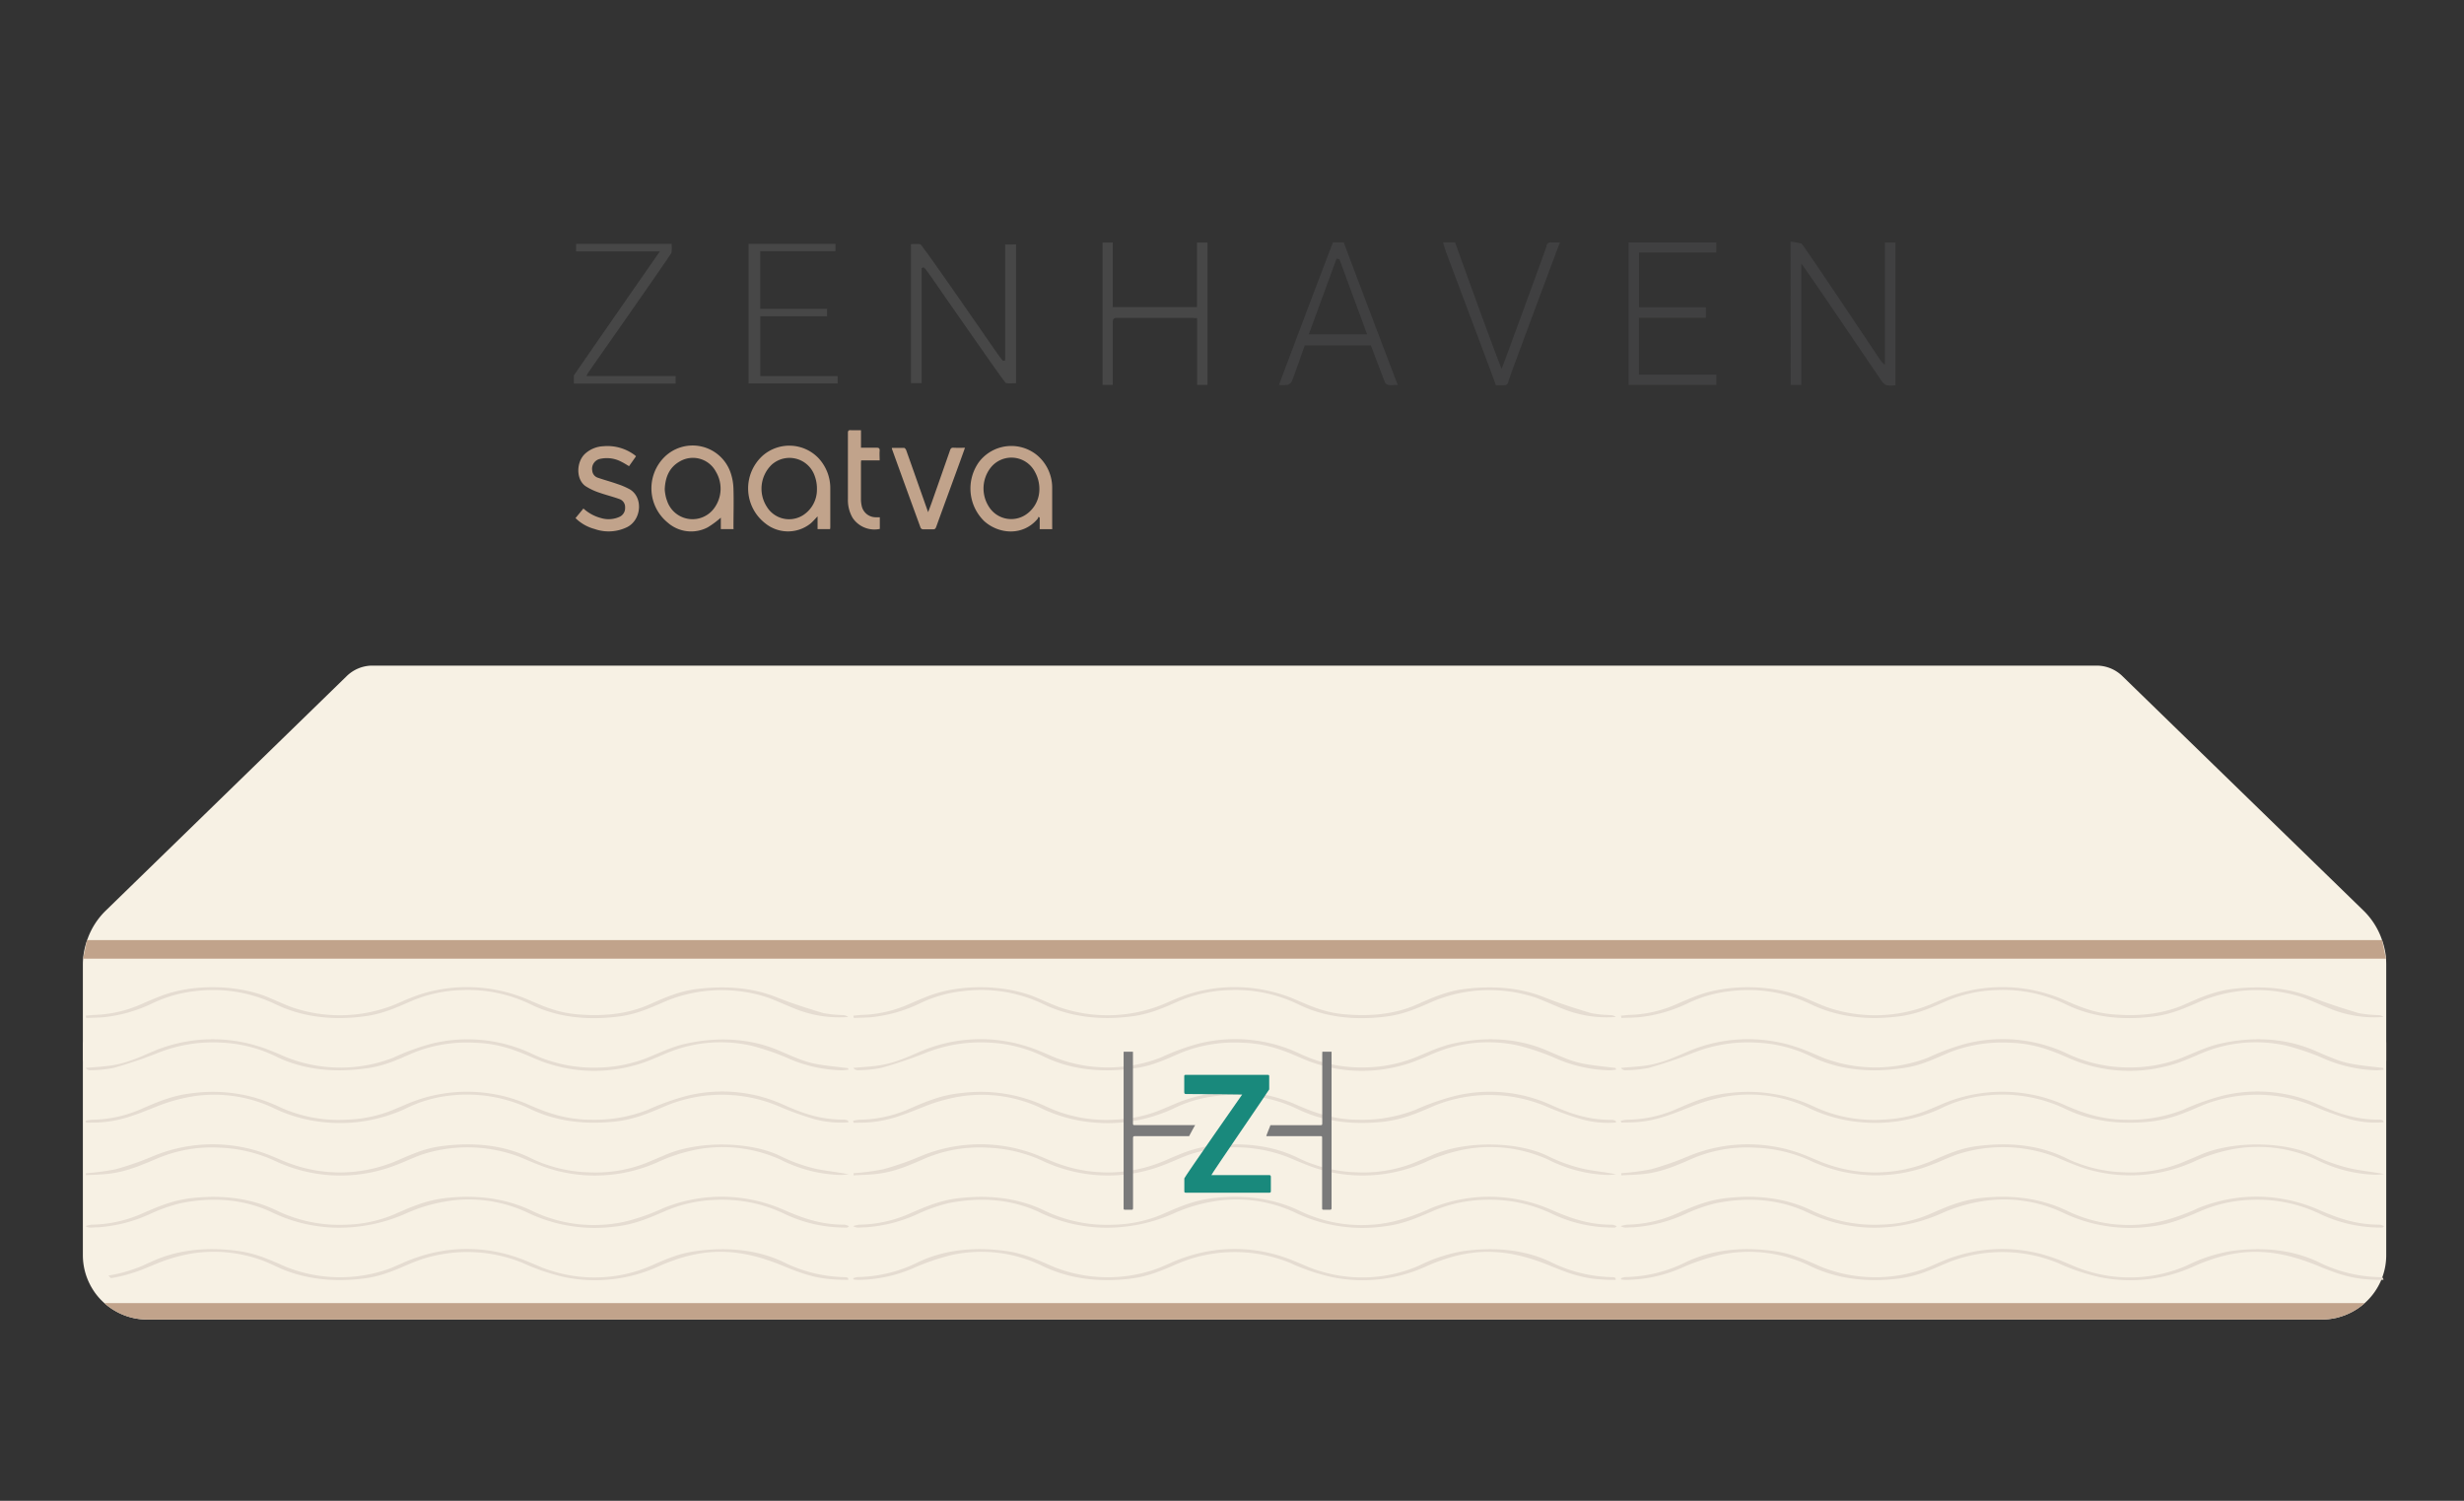 <?xml version="1.0" encoding="UTF-8"?> <svg xmlns="http://www.w3.org/2000/svg" viewBox="0 0 614 374"><rect x="0" y="0" width="614" height="374" fill="#333333" stroke="none"/><title>mattress</title><g id="f88ebff6-0ff8-490f-8522-fe164dbd8d0a" data-name="Mobile Text"><path d="M446.18,60.2a24.39,24.39,0,0,1,2.74.51c.34.1,19.13,28.29,19.77,29.22a9.74,9.74,0,0,0,1,1V60.43h2.64V96a7.81,7.81,0,0,1-2.22,0,3.07,3.07,0,0,1-1.33-1.21c-.81-1.12-19.46-28.8-19.91-29.07V95.93h-2.65Z" fill="#404041"></path><path d="M253.19,60.91v34.6l-.55,0a9.49,9.49,0,0,1-2-.06c-1.09-1.2-11-15.57-14.83-21l-.44-.64c-5-7.25-5-7.24-5.38-7.13l-.32.11v.33c0,2.5,0,22,0,28.35H227V60.82h.49a8,8,0,0,1,1.89.06c.55.59,3.9,5.2,16.38,23.24,4.06,5.85,4.05,5.85,4.4,5.78l.31-.08,0-.31c0-.37,0-19.91,0-28.58Z" fill="#474747"></path><polygon points="208.73 93.72 208.73 95.55 186.53 95.55 186.53 60.77 208.2 60.77 208.2 62.59 189.44 62.59 189.44 76.96 206.1 76.96 206.1 78.82 189.45 78.82 189.45 93.72 208.73 93.72" fill="#474747"></polygon><path d="M168.36,93.7v1.88H143v-2c1.09-1.69,20.88-30.14,21.06-30.39l.37-.54H143.56V60.77h23.82a2.53,2.53,0,0,0,0,.28v.24a7.15,7.15,0,0,1-.06,1.7c-.27.58-9.38,13.63-14.83,21.42l-.63.89c-4.72,6.75-5.45,7.8-5.5,7.91l-.21.49Z" fill="#474747"></path><path d="M277.28,76.53h21V60.43h2.61V95.91H298.3V79.3c-.56,0-1-.09-1.52-.09-6.14,0-12.28,0-18.42,0-.86,0-1.07.28-1.07,1.1,0,5,0,10,0,15,0,.17,0,.35,0,.6h-2.55V60.43h2.54Z" fill="#474747"></path><path d="M405.82,60.41h21.86v2.52H408.44V76.57h16.65v2.62H408.42V93.35H427.7v2.56H405.82Z" fill="#404041"></path><path d="M341.58,86.06H325.12c-.4,1.17-3,8.7-3.33,9.16a1.78,1.78,0,0,1-1.08.71,11.4,11.4,0,0,1-2,0c.31-.94,13.15-34.88,13.45-35.53h2.69c.43,1.27,13.08,34.63,13.47,35.57-1.18-.21-2.23.43-3.09-.5C345.09,95.41,341.83,86.56,341.58,86.06Zm-.91-2.75c-2.32-6.29-4.6-12.46-6.9-18.72l-.71-.15c-2.31,6.31-4.6,12.54-6.92,18.87Z" fill="#404041"></path><path d="M359.59,60.4h3c.45,1.32,11,30.5,11.61,31.49.23-.47,11.15-30.25,11.16-30.48a1,1,0,0,1,1.08-1h2.27c-.24.62-12.63,33.73-12.79,34.5s-.44,1.12-1.21,1.1c-.6,0-1.21,0-1.94,0-.35-1.14-12.14-32.38-12.38-33.06S359.86,61.29,359.59,60.4Z" fill="#404041"></path><path d="M182.79,131.86h-3.17V129a22.65,22.65,0,0,1-3.26,2.41,8.84,8.84,0,0,1-10-1.2,11,11,0,0,1-1-16.1,10,10,0,0,1,16.71,3.73,13.36,13.36,0,0,1,.7,4c.1,3.2,0,6.39,0,9.59A3.28,3.28,0,0,1,182.79,131.86Zm-17.14-10c0,.45.08,1,.19,1.58a8,8,0,0,0,.39,1.37,6.68,6.68,0,0,0,11.36,2.3,8.21,8.21,0,0,0,.81-9.55,6.48,6.48,0,0,0-9.08-2.53C166.8,116.49,165.79,118.88,165.65,121.84Z" fill="#c1a38b"></path><path d="M262.2,131.87h-3.12V129l-.31-.22a1.87,1.87,0,0,1-.23.54c-3.74,4.39-9.73,3.75-13.29.54a11.33,11.33,0,0,1-1.32-14.7,10.12,10.12,0,0,1,14.53-1.7,10.57,10.57,0,0,1,3.73,8.19c0,3.15,0,6.3,0,9.45ZM259,122a8.72,8.72,0,0,0-1.11-4.41,6.6,6.6,0,0,0-11-1.08,8.41,8.41,0,0,0-.42,9.84,6.56,6.56,0,0,0,9,2A7.59,7.59,0,0,0,259,122Z" fill="#c1a38b"></path><path d="M203.73,131.85v-3.17c-.69.7-1.19,1.32-1.79,1.81a9,9,0,0,1-11.25-.08A11,11,0,0,1,190,113.6a10.07,10.07,0,0,1,14,.61,11,11,0,0,1,2.9,7.6c0,3.2,0,6.4,0,9.59a3,3,0,0,1-.06.45Zm-.16-9.83a9.12,9.12,0,0,0-.57-3.46,6.64,6.64,0,0,0-10.71-2.75,8.3,8.3,0,0,0-1.22,10.45,6.5,6.5,0,0,0,8.92,2.2A7.52,7.52,0,0,0,203.57,122Z" fill="#c1a38b"></path><path d="M145.38,126.72a10.53,10.53,0,0,0,4.45,2.4,6.54,6.54,0,0,0,4.6-.35,2.39,2.39,0,0,0,1.34-2.28,2.11,2.11,0,0,0-1.42-2.13c-1.62-.58-3.31-1-4.92-1.56a15.35,15.35,0,0,1-3.5-1.64c-2.46-1.7-2.35-6.08-.1-8.12a7.23,7.23,0,0,1,4.52-1.84,11.34,11.34,0,0,1,7.78,2.19c.11.08.21.18.36.31l-1.74,2.47c-.65-.38-1.25-.78-1.9-1.09a7.7,7.7,0,0,0-5.16-.76,2.52,2.52,0,0,0-2.1,3,2,2,0,0,0,1.31,1.7c1.63.58,3.3,1,4.93,1.59a17.72,17.72,0,0,1,3.07,1.31c3.38,1.95,3,7.52-.55,9.4a10.46,10.46,0,0,1-8.17.51,10.71,10.71,0,0,1-4.77-2.72Z" fill="#c1a38b"></path><path d="M240.46,111.59c-.71,2-1.37,3.83-2.05,5.68-1.7,4.66-3.42,9.33-5.11,14-.16.44-.33.67-.84.64-.82,0-1.65,0-2.46,0a.76.76,0,0,1-.59-.37q-3.6-9.85-7.16-19.71a.75.75,0,0,1,0-.21c1,0,2,0,3.05,0,.18,0,.43.35.52.58,1.2,3.36,2.38,6.73,3.57,10.1.61,1.71,1.21,3.43,1.89,5.34.34-.93.64-1.69.91-2.46q2.29-6.5,4.56-13c.15-.42.33-.63.82-.61C238.51,111.62,239.42,111.59,240.46,111.59Z" fill="#c1a38b"></path><path d="M214.55,107.21v4.36c1.33,0,2.61,0,3.88,0,.6,0,.81.16.77.77-.06.77,0,1.54,0,2.38H214.6a4.28,4.28,0,0,0-.06.53c0,3,0,6.08,0,9.12a7.67,7.67,0,0,0,.26,2,3.59,3.59,0,0,0,3.59,2.53h.85v2.91a6.53,6.53,0,0,1-6.77-2.75,8.76,8.76,0,0,1-1.18-4.57c0-5.53,0-11.06,0-16.59,0-.53.14-.73.69-.7C212.8,107.24,213.62,107.21,214.55,107.21Z" fill="#c1a38b"></path><rect x="20.65" y="259.73" width="573.97" height="4.64" fill="#c1a38b"></rect><path d="M594.62,240.38v72.4a15.88,15.88,0,0,1-.75,4.85c-.08.25-.16.5-.26.74a1.72,1.72,0,0,1-.07.21c0,.13-.1.26-.16.39a16.07,16.07,0,0,1-10.7,9.31,5.78,5.78,0,0,1-.69.17,16,16,0,0,1-3.41.37H36.69a15.88,15.88,0,0,1-8.36-2.36,5,5,0,0,1-.49-.31A15,15,0,0,1,26,324.73a15.66,15.66,0,0,1-3.27-4.06,4.09,4.09,0,0,1-.25-.46,16,16,0,0,1-1.83-7.44V240.38q0-.74.06-1.47h0a18.61,18.61,0,0,1,1-4.63c0-.09.06-.18.1-.27a18.5,18.5,0,0,1,4.59-7.13L86.3,168.58a9.18,9.18,0,0,1,6.43-2.71H522.54a9.2,9.2,0,0,1,6.43,2.71l59.94,58.29a18.6,18.6,0,0,1,4.58,7.13c0,.09.07.18.1.27a19.18,19.18,0,0,1,1,4.63h0C594.59,239.4,594.62,239.89,594.62,240.38Z" fill="#f7f1e4"></path><path d="M589.27,324.73a16,16,0,0,1-6.59,3.55,5.78,5.78,0,0,1-.69.17,16,16,0,0,1-3.41.37H36.69a15.88,15.88,0,0,1-8.36-2.36,5,5,0,0,1-.49-.31A15,15,0,0,1,26,324.73Z" fill="#c1a38b"></path><polygon points="594.56 238.9 594.56 238.91 20.71 238.91 20.71 238.9 21.67 234.27 593.59 234.27 594.56 238.9" fill="#c1a38b"></polygon><path d="M211.41,318.93c-1.34,0-2.63,0-3.9-.12-5-.32-8.81-1.89-12.67-3.47-11.16-4.57-19.93-4.56-30.73.24a38.1,38.1,0,0,1-23.24,2.72,52.21,52.21,0,0,1-10.52-3.54,36.51,36.51,0,0,0-27.3-.21c-3.93,1.63-7.62,3.5-12.69,4.09-8.35,1-15.64-.15-22-3.26a34.75,34.75,0,0,0-22.23-2.69A43.3,43.3,0,0,0,38,315.33l-1.81.74a39.42,39.42,0,0,1-8.53,2.45,5.59,5.59,0,0,1-.64-.65,37,37,0,0,0,10.08-3.17,3.05,3.05,0,0,0,.46-.2c6.36-3,13.68-3.86,21.8-2.76,4.73.65,8.29,2.4,12,4a36.39,36.39,0,0,0,25.88.34c2.4-1,4.6-2.09,7.13-2.89a38,38,0,0,1,25.25.44c2.77,1,5.28,2.35,8.23,3.18a35.39,35.39,0,0,0,24.58-1.47c3.38-1.48,6.72-3,11.06-3.58,8-1.08,15.23-.28,21.54,2.65a36.12,36.12,0,0,0,15.61,3.87,1.61,1.61,0,0,1,.62.15C211.34,318.47,211.31,318.58,211.41,318.93Z" fill="#e5dcd1"></path><path d="M21.29,279.31a8.92,8.92,0,0,1,1.53-.27,31.32,31.32,0,0,0,12.47-2.72c3.94-1.71,7.87-3.44,13.09-3.95a38.29,38.29,0,0,1,20.86,3.3A35.19,35.19,0,0,0,86.78,279a32.9,32.9,0,0,0,10.62-2.2c1.61-.65,3.18-1.33,4.77-2a38.19,38.19,0,0,1,29,.24c4.77,2.14,9.69,4,16.24,4a36.29,36.29,0,0,0,14.07-2.5,60.28,60.28,0,0,1,10.24-3.6,36.86,36.86,0,0,1,23.13,2.19c4.58,2.05,9.27,3.95,15.59,3.88a2.08,2.08,0,0,1,.81.22c.1,0,.08.16.18.44a24.43,24.43,0,0,1-8.67-.83,75.35,75.35,0,0,1-8.95-3.26,36.52,36.52,0,0,0-27.47-.17c-4.05,1.71-8,3.56-13.23,4.1-8,.82-15-.24-21.13-3.23a36.45,36.45,0,0,0-20.39-3.19A32.39,32.39,0,0,0,101,276.3a38.81,38.81,0,0,1-20.2,3.36,36.86,36.86,0,0,1-13-3.71,34.65,34.65,0,0,0-19.88-2.71,42.38,42.38,0,0,0-9.22,2.64c-4.19,1.64-8.18,3.41-13.48,3.8-1.24.09-2.5.07-3.75.1Z" fill="#e5dcd1"></path><path d="M211.45,266.54a15.41,15.41,0,0,1-1.65.18,35.31,35.31,0,0,1-12.55-2.62,62.75,62.75,0,0,0-10-3.51,34.77,34.77,0,0,0-20.24,1.5c-3.1,1.24-6,2.72-9.47,3.55a37.36,37.36,0,0,1-24.28-1.85c-4.33-1.9-8.69-3.71-14.58-3.92a35.87,35.87,0,0,0-15.33,2.35c-3.73,1.56-7.21,3.38-12,4-8.24,1.16-15.64.32-22.18-2.75a34.44,34.44,0,0,0-14-3.65,37,37,0,0,0-15.52,2.45,113.35,113.35,0,0,1-11.34,3.85,31.43,31.43,0,0,1-5.85.58,1.3,1.3,0,0,1-1.09-.59c1.84-.15,3.7-.26,5.51-.48,4.47-.53,7.81-2.14,11.28-3.63A38,38,0,0,1,65,260.93c2.47.78,4.64,1.85,7,2.78A36.44,36.44,0,0,0,98,263.58a58.16,58.16,0,0,1,9.32-3.44,37.52,37.52,0,0,1,24.81,2.26,35.75,35.75,0,0,0,16.23,3.65,35.34,35.34,0,0,0,12.72-2.36c3.22-1.28,6.31-2.85,9.93-3.63,8.18-1.78,16.11-1.28,23.27,1.81,7.56,3.28,7.61,3.25,17,4.3Z" fill="#e5dcd1"></path><path d="M211.19,305.91a35,35,0,0,1-15.79-3.46,35.85,35.85,0,0,0-17-3.45,34.35,34.35,0,0,0-12.86,2.89c-3.76,1.62-7.49,3.28-12.43,3.8a38.77,38.77,0,0,1-21.68-3.52,34.28,34.28,0,0,0-20.49-2.75,40.09,40.09,0,0,0-9.54,2.87,41.08,41.08,0,0,1-18.23,3.64A38.69,38.69,0,0,1,67.54,302c-6.8-3.13-14.47-3.82-22.66-2.13a41,41,0,0,0-7.41,2.62,37.25,37.25,0,0,1-13,3.36c-.63,0-1.27.06-1.91.07a2.22,2.22,0,0,1-1.26-.37,7.92,7.92,0,0,1,1.57-.36,32.24,32.24,0,0,0,12.65-2.82c3.77-1.63,7.49-3.3,12.42-3.82,7.82-.83,14.75.13,20.76,3a36.1,36.1,0,0,0,17.91,3.63A32.71,32.71,0,0,0,98,302.72c4.08-1.76,8-3.65,13.39-4.2,8.12-.85,15.17.3,21.34,3.3a35.38,35.38,0,0,0,23.55,2.48,52.54,52.54,0,0,0,9-3.23,38.37,38.37,0,0,1,29.57.23c4.57,2,9.28,3.9,15.56,3.89a3.84,3.84,0,0,1,1.16.38Z" fill="#e5dcd1"></path><path d="M21.35,253.11c.7-.06,1.4-.16,2.11-.19a31.18,31.18,0,0,0,11.38-2.52c1.69-.74,3.38-1.48,5.15-2.16,8-3.12,19.32-2.94,27.11.4,1.83.78,3.61,1.6,5.51,2.32a36.67,36.67,0,0,0,25.71-.59c2.16-.91,4.25-1.9,6.6-2.64A38.63,38.63,0,0,1,131.34,249c3.69,1.61,7.33,3.28,12.22,3.74,6.62.61,12.67,0,18.05-2.34,3.8-1.66,7.51-3.44,12.51-4,7.08-.79,13.56-.24,19.54,2.17,3.63,1.46,7.56,2.71,11.52,3.9a30.68,30.68,0,0,0,4.91.49,2.34,2.34,0,0,1,1.28.47,29.28,29.28,0,0,1-12.91-1.91c-2.41-.94-4.62-2-7.09-2.92a36.61,36.61,0,0,0-25.09.74c-3.78,1.61-7.38,3.4-12.25,4-8.11,1-15.38.07-21.68-3a35.82,35.82,0,0,0-17.45-3.6,34.38,34.38,0,0,0-12.64,2.83c-3.39,1.48-6.7,3-11,3.64Q78.39,255,68.48,250.17A35.85,35.85,0,0,0,48.55,247a32.61,32.61,0,0,0-10.33,2.91,36.77,36.77,0,0,1-12.36,3.58c-1.44.12-2.92.12-4.38.18Z" fill="#e5dcd1"></path><path d="M21.4,292.36a57.36,57.36,0,0,0,7.5-1,75.32,75.32,0,0,0,9.44-3.32,38.65,38.65,0,0,1,29-.11c1.34.56,2.66,1.13,4,1.67a36,36,0,0,0,27.24-.22c3.6-1.52,7-3.22,11.66-3.79,8-1,15.21-.21,21.51,2.77A35.41,35.41,0,0,0,147,292.15a34.31,34.31,0,0,0,13.75-2.23c1.59-.67,3.2-1.32,4.76-2,8.5-3.8,21.6-3.47,29,.19a41,41,0,0,0,7.89,2.94c2.76.71,5.91.95,9.07,1.58a19.68,19.68,0,0,1-2,.18,35.08,35.08,0,0,1-14.75-3.72,34.88,34.88,0,0,0-21.44-2.57,43.18,43.18,0,0,0-9.57,3.17,38.25,38.25,0,0,1-24,2.29c-3.83-.83-7.15-2.43-10.54-3.8a36.72,36.72,0,0,0-24.29-.38c-2.65,1-5,2.17-7.75,3.1a38.15,38.15,0,0,1-28.17-1.4A35.88,35.88,0,0,0,54.76,286a34.77,34.77,0,0,0-14.64,2.31C35.94,290,32,292,26.57,292.56c-1.7.16-3.44.2-5.16.29Z" fill="#e5dcd1"></path><path d="M212.6,318.55a4.11,4.11,0,0,1,1.06-.3,35.31,35.31,0,0,0,15.21-3.75c6.36-3,13.67-3.86,21.78-2.76,4.73.65,8.3,2.4,12,4a36.39,36.39,0,0,0,25.88.34c2.4-.95,4.59-2.09,7.14-2.89a38,38,0,0,1,25.27.45c2.76,1,5.25,2.34,8.2,3.17a35.47,35.47,0,0,0,24.59-1.47,39.19,39.19,0,0,1,11-3.58c8-1.08,15.25-.29,21.55,2.66a36,36,0,0,0,15.61,3.85,1.53,1.53,0,0,1,.61.16c.09.05.06.16.17.51-1.36,0-2.64,0-3.9-.12-5-.31-8.82-1.9-12.67-3.47-11.17-4.56-19.94-4.56-30.74.24a38.14,38.14,0,0,1-23.25,2.71,51.91,51.91,0,0,1-10.51-3.53,36.53,36.53,0,0,0-27.29-.22c-3.94,1.64-7.63,3.51-12.7,4.1-8.36,1-15.65-.15-22-3.25a34.64,34.64,0,0,0-22.22-2.7,55.52,55.52,0,0,0-9.91,3.37,35.31,35.31,0,0,1-13.61,2.88,11,11,0,0,1-1.14-.1Z" fill="#e5dcd1"></path><path d="M212.57,279.31a9,9,0,0,1,1.54-.27,31.36,31.36,0,0,0,12.47-2.72c3.94-1.71,7.87-3.44,13.08-3.95a38.32,38.32,0,0,1,20.87,3.3A35.17,35.17,0,0,0,278.07,279a33,33,0,0,0,10.62-2.2c1.61-.65,3.18-1.33,4.76-2a38.22,38.22,0,0,1,29,.24c4.76,2.14,9.69,4,16.24,4a36.29,36.29,0,0,0,14.07-2.5A60.48,60.48,0,0,1,363,273a36.88,36.88,0,0,1,23.14,2.19c4.57,2.05,9.27,3.95,15.59,3.88a2.08,2.08,0,0,1,.81.22c.09,0,.07.16.18.44a24.49,24.49,0,0,1-8.68-.83,75.83,75.83,0,0,1-8.94-3.26,36.54,36.54,0,0,0-27.48-.17c-4,1.71-7.94,3.56-13.22,4.1-8,.82-15.05-.24-21.13-3.23a36.45,36.45,0,0,0-20.39-3.19,32.38,32.38,0,0,0-10.62,3.17,38.77,38.77,0,0,1-20.2,3.36,36.8,36.8,0,0,1-13-3.71,34.66,34.66,0,0,0-19.88-2.71,42.22,42.22,0,0,0-9.22,2.64c-4.19,1.64-8.18,3.41-13.49,3.8-1.23.09-2.49.07-3.74.1Z" fill="#e5dcd1"></path><path d="M402.74,266.54a15.41,15.41,0,0,1-1.65.18,35.41,35.41,0,0,1-12.56-2.62,62.29,62.29,0,0,0-10-3.51,34.77,34.77,0,0,0-20.24,1.5c-3.1,1.24-6,2.72-9.47,3.55a37.4,37.4,0,0,1-24.29-1.85c-4.32-1.9-8.68-3.71-14.57-3.92a35.87,35.87,0,0,0-15.33,2.35c-3.74,1.56-7.21,3.38-12,4-8.24,1.16-15.64.32-22.18-2.75a34.44,34.44,0,0,0-14-3.65,37,37,0,0,0-15.52,2.45,113.35,113.35,0,0,1-11.34,3.85,31.43,31.43,0,0,1-5.85.58,1.3,1.3,0,0,1-1.09-.59c1.84-.15,3.7-.26,5.51-.48,4.46-.53,7.8-2.14,11.27-3.63a38,38,0,0,1,26.83-1.12c2.47.78,4.64,1.85,6.95,2.78a36.44,36.44,0,0,0,26.07-.13,58.16,58.16,0,0,1,9.32-3.44,37.53,37.53,0,0,1,24.81,2.26,35.75,35.75,0,0,0,16.23,3.65,35.34,35.34,0,0,0,12.72-2.36c3.22-1.28,6.31-2.85,9.93-3.63,8.18-1.78,16.11-1.28,23.26,1.81,7.57,3.28,7.61,3.25,17,4.3Z" fill="#e5dcd1"></path><path d="M402.48,305.91a35,35,0,0,1-15.79-3.46,35.88,35.88,0,0,0-17-3.45,34.35,34.35,0,0,0-12.86,2.89c-3.76,1.62-7.49,3.28-12.44,3.8a38.75,38.75,0,0,1-21.67-3.52,34.3,34.3,0,0,0-20.5-2.75,40.15,40.15,0,0,0-9.53,2.87,41.08,41.08,0,0,1-18.23,3.64A38.64,38.64,0,0,1,258.83,302c-6.8-3.13-14.47-3.82-22.66-2.13a41,41,0,0,0-7.41,2.62,37.25,37.25,0,0,1-13,3.36c-.64,0-1.27.06-1.91.07a2.18,2.18,0,0,1-1.26-.37,7.92,7.92,0,0,1,1.57-.36,32.24,32.24,0,0,0,12.65-2.82c3.76-1.63,7.49-3.3,12.42-3.82,7.81-.83,14.74.13,20.76,3a36.08,36.08,0,0,0,17.9,3.63,32.72,32.72,0,0,0,11.43-2.45c4.07-1.76,8-3.65,13.39-4.2,8.12-.85,15.17.3,21.34,3.3a35.38,35.38,0,0,0,23.55,2.48,52.54,52.54,0,0,0,9-3.23,38.35,38.35,0,0,1,29.56.23c4.58,2,9.29,3.9,15.56,3.89a3.67,3.67,0,0,1,1.16.38Z" fill="#e5dcd1"></path><path d="M212.63,253.11c.71-.06,1.41-.16,2.12-.19a31.08,31.08,0,0,0,11.37-2.52c1.7-.74,3.39-1.48,5.15-2.16,8-3.12,19.32-2.94,27.12.4,1.83.78,3.61,1.6,5.51,2.32a36.67,36.67,0,0,0,25.71-.59c2.16-.91,4.25-1.9,6.6-2.64A38.6,38.6,0,0,1,322.62,249c3.7,1.61,7.34,3.28,12.22,3.74,6.63.61,12.68,0,18.06-2.34,3.8-1.66,7.51-3.44,12.51-4,7.08-.79,13.56-.24,19.54,2.17,3.63,1.46,7.56,2.71,11.52,3.9a30.55,30.55,0,0,0,4.9.49,2.35,2.35,0,0,1,1.29.47,29.28,29.28,0,0,1-12.91-1.91c-2.41-.94-4.62-2-7.09-2.92a36.61,36.61,0,0,0-25.09.74c-3.78,1.61-7.38,3.4-12.26,4-8.1,1-15.37.07-21.67-3a35.84,35.84,0,0,0-17.45-3.6,34.38,34.38,0,0,0-12.64,2.83c-3.39,1.48-6.7,3-11,3.64q-12.84,1.77-22.74-3.07A35.85,35.85,0,0,0,239.84,247a32.67,32.67,0,0,0-10.34,2.91,36.71,36.71,0,0,1-12.35,3.58c-1.45.12-2.92.12-4.39.18Z" fill="#e5dcd1"></path><path d="M212.69,292.36a57.36,57.36,0,0,0,7.5-1,75.17,75.17,0,0,0,9.43-3.32,38.67,38.67,0,0,1,29.05-.11c1.34.56,2.66,1.13,4,1.67a36,36,0,0,0,27.24-.22c3.6-1.52,7-3.22,11.66-3.79,8-1,15.21-.21,21.51,2.77a35.41,35.41,0,0,0,15.17,3.78A34.26,34.26,0,0,0,352,289.92c1.6-.67,3.21-1.32,4.76-2,8.51-3.8,21.61-3.47,29,.19a40.75,40.75,0,0,0,7.89,2.94c2.75.71,5.91.95,9.07,1.58a20.12,20.12,0,0,1-2,.18A35.16,35.16,0,0,1,386,289.08a34.84,34.84,0,0,0-21.43-2.57,43,43,0,0,0-9.57,3.17,38.25,38.25,0,0,1-24,2.29c-3.83-.83-7.15-2.43-10.54-3.8a36.72,36.72,0,0,0-24.29-.38c-2.65,1-5,2.17-7.75,3.1a38.15,38.15,0,0,1-28.17-1.4A35.92,35.92,0,0,0,246.05,286a34.74,34.74,0,0,0-14.64,2.31c-4.18,1.74-8.1,3.78-13.56,4.3-1.69.16-3.43.2-5.15.29Z" fill="#e5dcd1"></path><path d="M403.89,318.55a4.11,4.11,0,0,1,1.06-.3,35.35,35.35,0,0,0,15.21-3.75c6.36-3,13.67-3.86,21.77-2.76,4.74.65,8.31,2.4,12,4a36.39,36.39,0,0,0,25.88.34c2.4-.95,4.59-2.09,7.14-2.89a38,38,0,0,1,25.26.45c2.77,1,5.26,2.34,8.2,3.17a35.5,35.5,0,0,0,24.6-1.47,39.08,39.08,0,0,1,11-3.58c8-1.08,15.24-.29,21.55,2.66a35.94,35.94,0,0,0,15.61,3.85,1.44,1.44,0,0,1,.6.16c.09.05.07.16.17.51-1.35,0-2.63,0-3.9-.12-5-.31-8.81-1.9-12.67-3.47-11.16-4.56-19.93-4.56-30.73.24a38.14,38.14,0,0,1-23.25,2.71,51.7,51.7,0,0,1-10.51-3.53,36.53,36.53,0,0,0-27.29-.22c-3.95,1.64-7.63,3.51-12.7,4.1-8.36,1-15.65-.15-22-3.25a34.65,34.65,0,0,0-22.22-2.7,55.52,55.52,0,0,0-9.91,3.37,35.32,35.32,0,0,1-13.62,2.88,11,11,0,0,1-1.14-.1Z" fill="#e5dcd1"></path><path d="M403.86,279.31a9.09,9.09,0,0,1,1.53-.27,31.37,31.37,0,0,0,12.48-2.72c3.94-1.71,7.87-3.44,13.08-3.95a38.34,38.34,0,0,1,20.87,3.3A35.17,35.17,0,0,0,469.36,279a33,33,0,0,0,10.62-2.2c1.61-.65,3.18-1.33,4.76-2a38.22,38.22,0,0,1,29,.24c4.76,2.14,9.69,4,16.24,4a36.29,36.29,0,0,0,14.07-2.5,60.48,60.48,0,0,1,10.23-3.6,36.84,36.84,0,0,1,23.13,2.19c4.58,2.05,9.27,3.95,15.6,3.88a2.13,2.13,0,0,1,.81.22c.09,0,.07.16.18.44a24.49,24.49,0,0,1-8.68-.83,75.18,75.18,0,0,1-8.94-3.26,36.54,36.54,0,0,0-27.48-.17c-4,1.71-7.94,3.56-13.22,4.1-8,.82-15-.24-21.13-3.23a36.48,36.48,0,0,0-20.39-3.19,32.38,32.38,0,0,0-10.62,3.17,38.77,38.77,0,0,1-20.2,3.36,36.86,36.86,0,0,1-13-3.71,34.61,34.61,0,0,0-19.87-2.71,42.47,42.47,0,0,0-9.23,2.64c-4.19,1.64-8.17,3.41-13.48,3.8-1.23.09-2.49.07-3.74.1Z" fill="#e5dcd1"></path><path d="M594,266.54a15.41,15.41,0,0,1-1.65.18,35.41,35.41,0,0,1-12.56-2.62,62.64,62.64,0,0,0-10-3.51,34.77,34.77,0,0,0-20.24,1.5c-3.1,1.24-6,2.72-9.47,3.55a37.4,37.4,0,0,1-24.29-1.85c-4.32-1.9-8.68-3.71-14.58-3.92a35.85,35.85,0,0,0-15.32,2.35c-3.74,1.56-7.21,3.38-12,4-8.25,1.16-15.64.32-22.18-2.75a34.49,34.49,0,0,0-14-3.65,37,37,0,0,0-15.52,2.45,114.42,114.42,0,0,1-11.35,3.85,31.23,31.23,0,0,1-5.84.58,1.3,1.3,0,0,1-1.09-.59c1.84-.15,3.69-.26,5.51-.48,4.46-.53,7.8-2.14,11.27-3.63a38,38,0,0,1,26.83-1.12c2.47.78,4.64,1.85,6.95,2.78a36.44,36.44,0,0,0,26.07-.13,58.4,58.4,0,0,1,9.31-3.44,37.55,37.55,0,0,1,24.82,2.26,35.75,35.75,0,0,0,16.23,3.65,35.25,35.25,0,0,0,12.71-2.36c3.23-1.28,6.32-2.85,9.93-3.63,8.19-1.78,16.12-1.28,23.27,1.81,7.57,3.28,7.61,3.25,17,4.3Z" fill="#e5dcd1"></path><path d="M593.77,305.91A35,35,0,0,1,578,302.45a35.88,35.88,0,0,0-17-3.45,34.35,34.35,0,0,0-12.86,2.89c-3.77,1.62-7.49,3.28-12.44,3.8A38.73,38.73,0,0,1,514,302.17a34.3,34.3,0,0,0-20.5-2.75,40.15,40.15,0,0,0-9.53,2.87,41.1,41.1,0,0,1-18.23,3.64A38.64,38.64,0,0,1,450.12,302c-6.81-3.13-14.47-3.82-22.66-2.13a41.1,41.1,0,0,0-7.42,2.62,37.2,37.2,0,0,1-13,3.36c-.64,0-1.27.06-1.91.07a2.23,2.23,0,0,1-1.27-.37,8.18,8.18,0,0,1,1.58-.36A32.19,32.19,0,0,0,418,302.35c3.77-1.63,7.5-3.3,12.43-3.82,7.81-.83,14.74.13,20.76,3a36.08,36.08,0,0,0,17.9,3.63,32.67,32.67,0,0,0,11.42-2.45c4.08-1.76,8.05-3.65,13.4-4.2,8.12-.85,15.17.3,21.34,3.3a35.36,35.36,0,0,0,23.54,2.48,51.93,51.93,0,0,0,9-3.23,38.37,38.37,0,0,1,29.57.23c4.58,2,9.28,3.9,15.56,3.89a3.67,3.67,0,0,1,1.16.38Z" fill="#e5dcd1"></path><path d="M403.92,253.11c.71-.06,1.41-.16,2.12-.19a31.08,31.08,0,0,0,11.37-2.52c1.69-.74,3.39-1.48,5.15-2.16,8-3.12,19.32-2.94,27.12.4,1.83.78,3.6,1.6,5.51,2.32a36.67,36.67,0,0,0,25.71-.59c2.16-.91,4.25-1.9,6.59-2.64A38.62,38.62,0,0,1,513.91,249c3.7,1.61,7.34,3.28,12.22,3.74,6.63.61,12.67,0,18.06-2.34,3.79-1.66,7.5-3.44,12.51-4,7.08-.79,13.56-.24,19.54,2.17,3.62,1.46,7.56,2.71,11.51,3.9a30.8,30.8,0,0,0,4.91.49,2.35,2.35,0,0,1,1.29.47A29.26,29.26,0,0,1,581,251.51c-2.41-.94-4.63-2-7.09-2.92a36.61,36.61,0,0,0-25.09.74c-3.78,1.61-7.39,3.4-12.26,4-8.1,1-15.37.07-21.68-3a35.78,35.78,0,0,0-17.44-3.6,34.38,34.38,0,0,0-12.64,2.83c-3.39,1.48-6.7,3-11,3.64Q461,255,451.05,250.17A35.82,35.82,0,0,0,431.12,247a32.61,32.61,0,0,0-10.33,2.91,36.71,36.71,0,0,1-12.35,3.58c-1.45.12-2.93.12-4.39.18Z" fill="#e5dcd1"></path><path d="M404,292.36a57.59,57.59,0,0,0,7.5-1,75.17,75.17,0,0,0,9.43-3.32,38.67,38.67,0,0,1,29-.11c1.34.56,2.66,1.13,4,1.67a36,36,0,0,0,27.24-.22c3.6-1.52,7-3.22,11.66-3.79,8-1,15.21-.21,21.51,2.77a35.37,35.37,0,0,0,15.16,3.78,34.31,34.31,0,0,0,13.75-2.23c1.6-.67,3.21-1.32,4.76-2,8.5-3.8,21.61-3.47,29,.19A41.1,41.1,0,0,0,585,291c2.75.71,5.91.95,9.07,1.58a20.12,20.12,0,0,1-2,.18,35.08,35.08,0,0,1-14.75-3.72,34.87,34.87,0,0,0-21.44-2.57,43.09,43.09,0,0,0-9.56,3.17,38.26,38.26,0,0,1-24,2.29c-3.83-.83-7.15-2.43-10.54-3.8a36.75,36.75,0,0,0-24.3-.38c-2.64,1-5.05,2.17-7.74,3.1a38.15,38.15,0,0,1-28.17-1.4A35.92,35.92,0,0,0,437.34,286a34.74,34.74,0,0,0-14.64,2.31c-4.19,1.74-8.1,3.78-13.56,4.3-1.7.16-3.43.2-5.15.29Z" fill="#e5dcd1"></path><path d="M309.54,272.75c-.07,0-9.47-.13-13.94-.12-.39,0-.5-.1-.5-.5,0-1.3,0-2.6,0-3.9,0-.28.07-.39.37-.38h20.45c.27,0,.35.09.35.36,0,1.09,0,2.18,0,3.27,0,.15-14.41,21.1-14.41,21.35h14.33c.37,0,.49.09.49.47,0,1.17,0,2.34,0,3.51,0,.29-.06.41-.38.41h-20.8c-.29,0-.39-.08-.38-.37,0-1.07,0-2.14,0-3.2C295.11,293.39,309.49,272.81,309.54,272.75Z" fill="#19897c"></path><path d="M280,262.08h2.32v.55q0,8.58,0,17.17c0,.58,0,.58.6.58h14.91c0-.08-1.54,2.74-1.51,2.74h-9c-1.49,0-3,0-4.49,0-.39,0-.5.11-.49.5,0,5.75,0,11.5,0,17.25,0,.6,0,.6-.58.6h-1.44c-.23,0-.34-.08-.33-.32s0-.31,0-.46q0-18.93,0-37.85Z" fill="#7a7a7a"></path><path d="M329.51,262.08h2.3c0,.18,0,.35,0,.51q0,19.13,0,38.23c0,.11,0,.21,0,.32s-.08.33-.32.32h-1.72c-.23,0-.33-.09-.31-.32V283.66c0-.54,0-.54-.56-.54H315.56c-.11,0,1.11-2.83,1-2.73h12.37c.56,0,.56,0,.56-.55q0-8.58,0-17.16Z" fill="#7a7a7a"></path></g></svg> 